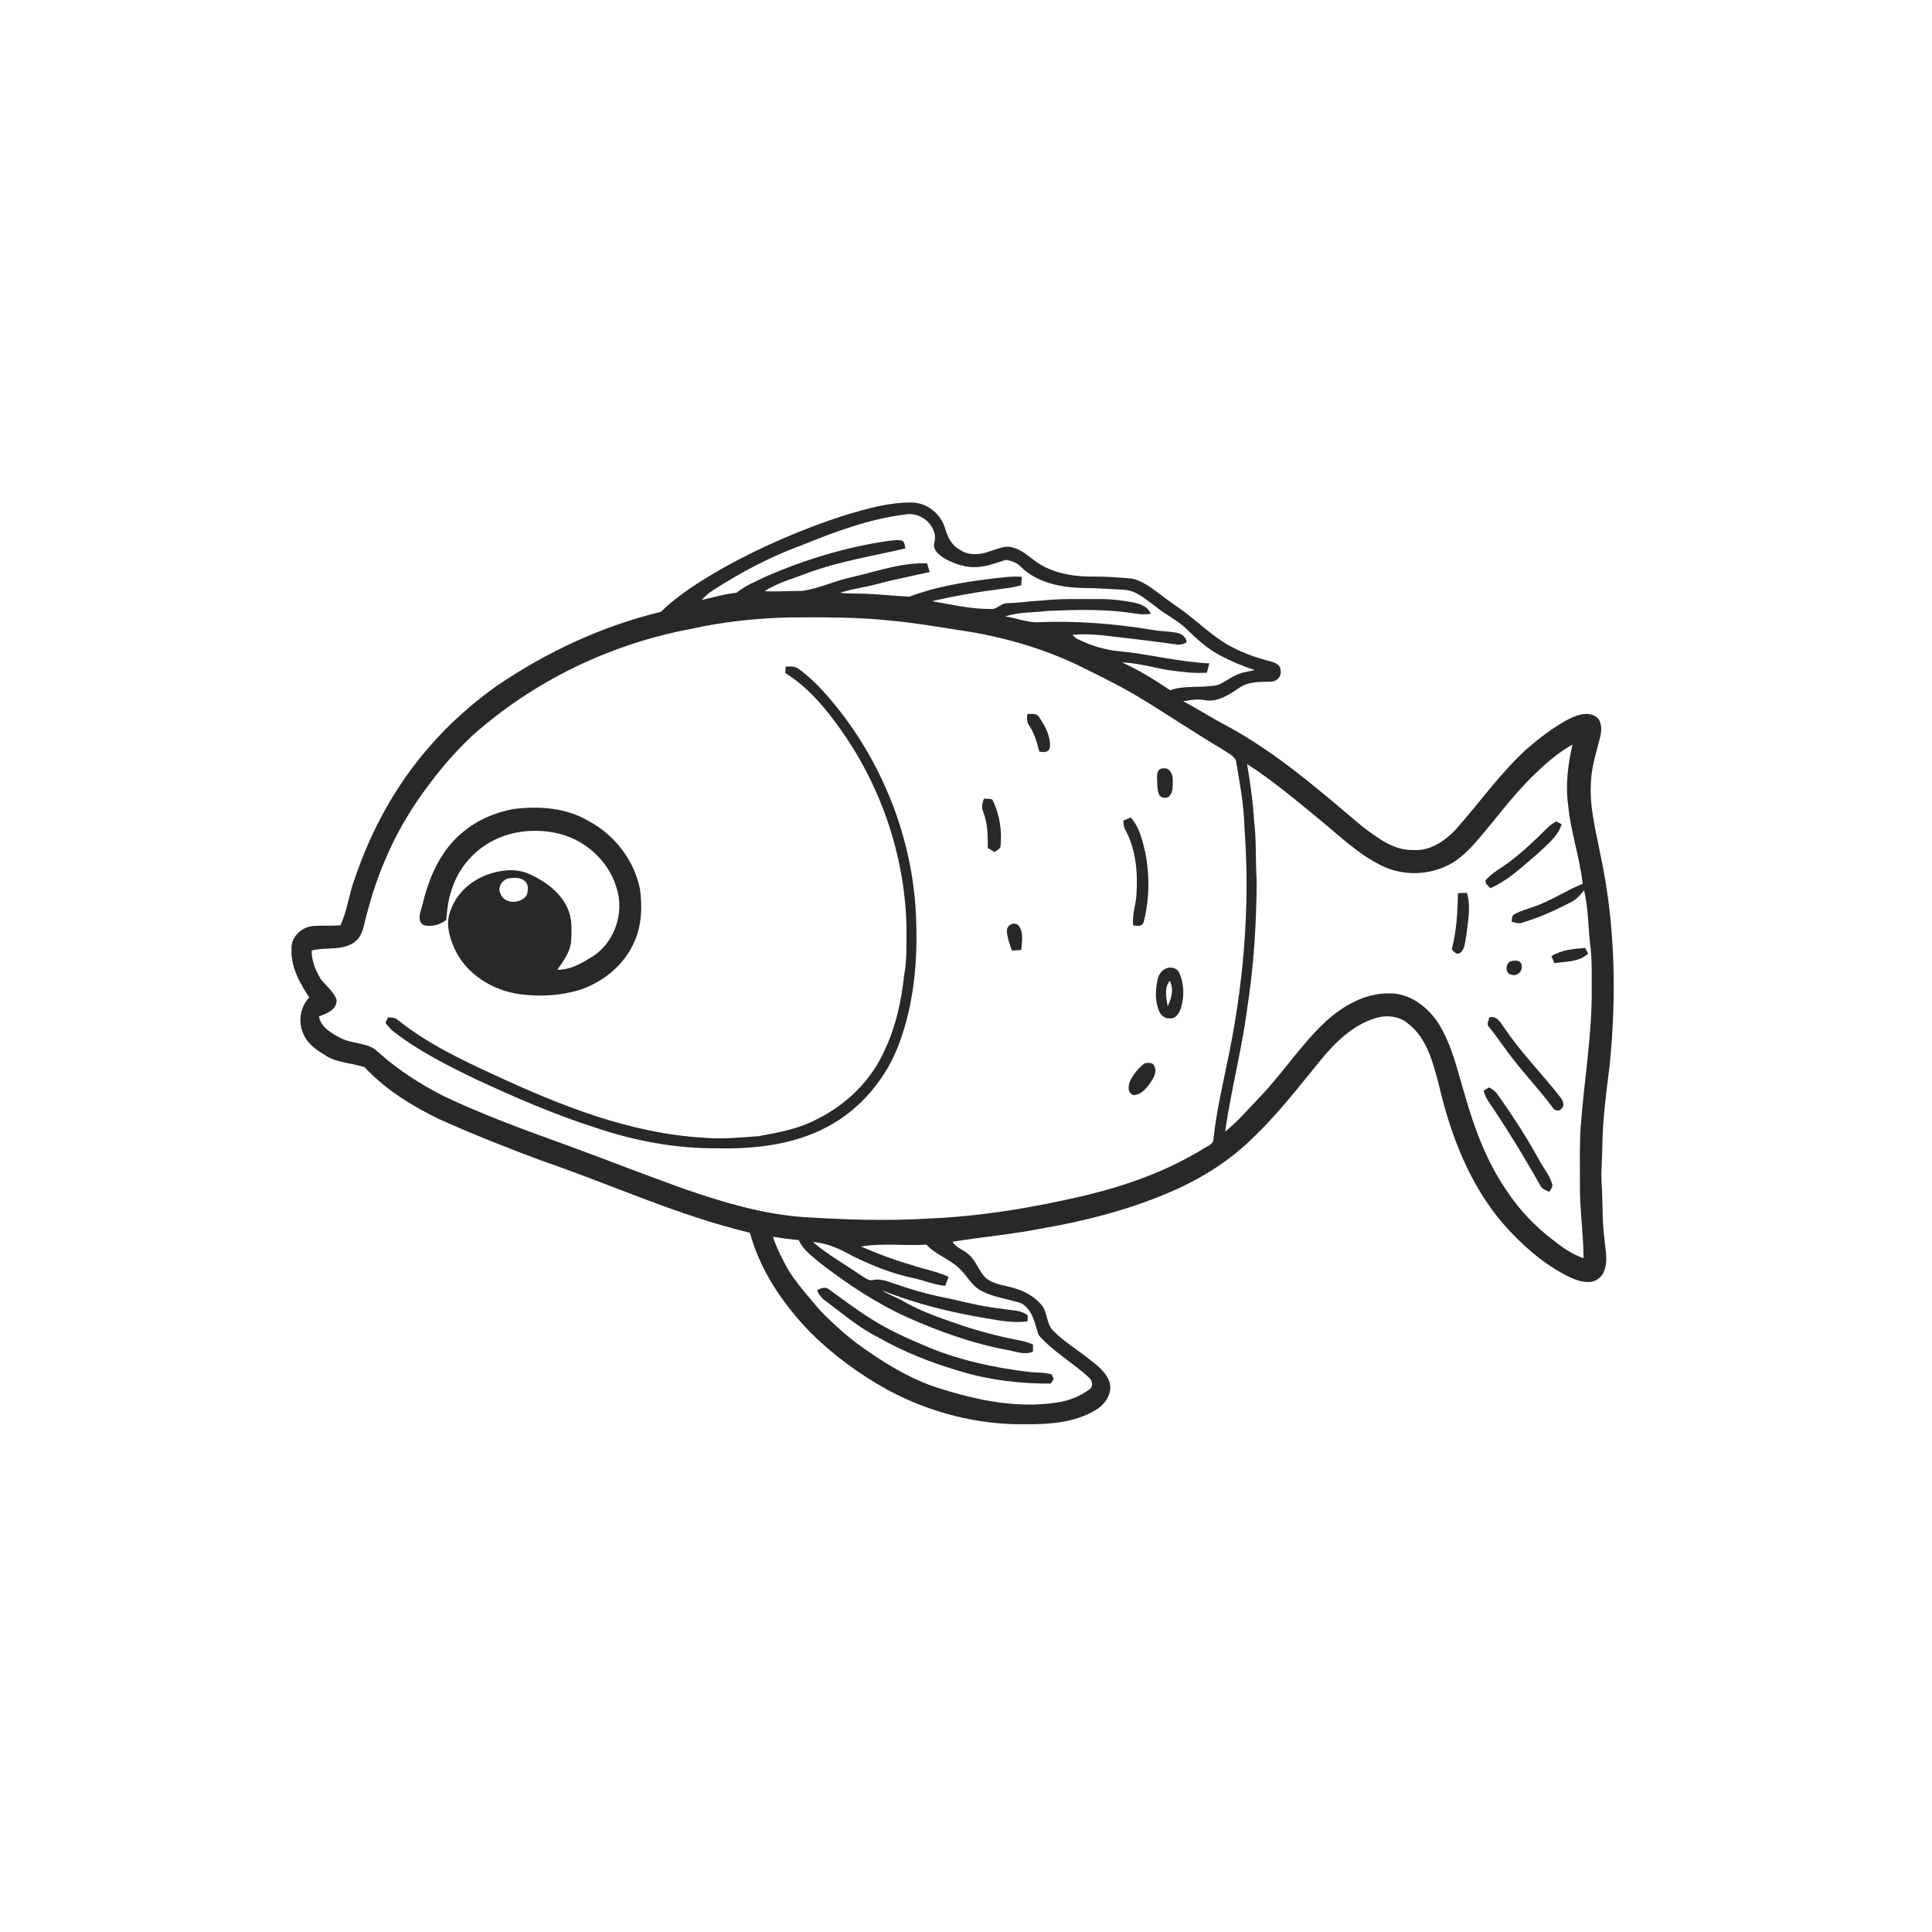 <svg xmlns="http://www.w3.org/2000/svg" width="1024pt" height="1024pt" viewBox="0 0 1024 1024" version="1.1">
<g id="#ffffffff">
<path fill="#ffffff" opacity="0" d=" M 0.00 0.00 L 1024.00 0.00 L 1024.00 1024.00 L 0.00 1024.00 L 0.00 0.00 M 447.98 273.01 C 425.76 280.18 404.20 289.45 383.77 300.74 C 371.97 307.56 360.09 314.68 350.32 324.28 C 319.23 331.78 289.81 345.51 263.39 363.46 C 250.30 372.77 238.19 383.49 227.68 395.67 C 209.93 415.85 196.81 439.86 188.18 465.26 C 185.00 473.46 184.16 482.41 180.45 490.42 C 175.61 490.83 170.76 490.43 165.93 490.82 C 159.89 491.28 154.13 496.61 154.52 502.92 C 154.01 512.43 158.86 521.01 163.92 528.68 C 158.79 533.96 157.84 542.35 161.17 548.82 C 163.59 553.85 168.49 556.99 173.11 559.78 C 179.27 563.42 186.68 563.42 193.29 565.65 C 204.14 577.39 217.93 585.88 232.17 592.90 C 250.14 600.99 268.48 608.25 286.95 615.12 C 323.83 627.75 359.43 644.31 397.48 653.39 C 402.86 673.41 414.96 691.02 429.16 705.85 C 441.34 718.01 455.33 728.30 470.39 736.63 C 492.87 748.75 518.41 755.37 543.99 754.87 C 556.43 754.99 569.52 753.97 580.47 747.50 C 585.45 744.67 589.62 738.97 588.21 733.01 C 586.48 727.29 581.42 723.56 576.91 720.07 C 570.78 715.19 563.99 711.11 558.44 705.55 C 554.33 701.78 555.46 695.29 551.73 691.29 C 547.96 686.95 542.70 684.16 537.21 682.65 C 532.28 681.14 526.71 680.85 522.60 677.42 C 518.69 673.81 517.43 668.14 513.25 664.75 C 510.61 662.31 506.74 661.38 504.85 658.15 C 520.85 655.53 537.06 654.20 552.97 650.96 C 576.10 646.96 599.02 641.01 620.60 631.64 C 637.02 624.57 652.47 614.85 665.08 602.08 C 677.86 589.75 688.72 575.65 699.93 561.93 C 707.79 552.34 717.21 543.09 729.41 539.52 C 735.16 537.83 741.74 538.59 746.38 542.59 C 756.49 550.39 759.54 563.48 762.69 575.17 C 768.78 601.50 778.83 627.70 796.58 648.45 C 806.14 659.37 817.19 669.26 830.12 676.01 C 834.13 677.97 838.46 679.96 843.05 679.43 C 846.70 679.03 849.79 676.09 850.58 672.53 C 852.35 667.14 850.65 661.52 850.33 656.05 C 849.06 646.41 849.59 636.67 848.88 627.00 C 848.52 620.31 849.25 613.65 849.29 606.97 C 849.50 592.83 851.39 578.79 853.13 564.78 C 856.89 527.58 856.12 489.71 848.28 453.06 C 845.87 440.49 842.41 427.89 843.22 414.98 C 843.43 406.29 846.35 398.02 848.37 389.65 C 849.00 386.17 848.96 381.64 845.52 379.61 C 840.41 376.72 834.53 379.52 829.86 381.97 C 822.19 386.32 815.18 391.76 808.55 397.56 C 794.79 410.25 784.03 425.68 771.61 439.60 C 765.80 445.79 757.89 451.21 749.01 450.52 C 738.54 450.80 729.94 443.94 722.01 438.00 C 699.23 418.81 676.60 398.96 650.26 384.72 C 642.38 380.64 634.95 375.78 627.09 371.68 C 630.93 371.03 634.85 370.29 638.74 371.13 C 645.71 372.35 651.80 367.89 657.30 364.27 C 662.25 361.00 668.41 361.52 674.06 361.23 C 677.07 361.03 679.48 358.20 678.68 355.17 C 678.77 352.37 675.77 351.22 673.54 350.59 C 665.54 348.57 657.71 345.73 650.51 341.65 C 642.50 336.84 635.66 330.40 628.32 324.69 C 623.69 321.31 618.90 318.16 614.39 314.62 C 609.96 311.38 605.45 307.84 599.98 306.67 C 593.33 306.11 586.67 305.52 579.99 305.60 C 570.71 305.72 561.13 304.45 552.85 300.01 C 547.39 297.27 543.36 292.11 537.35 290.37 C 532.86 288.59 528.36 291.19 524.08 292.37 C 519.12 294.19 513.15 294.51 508.68 291.29 C 504.34 289.09 502.19 284.54 500.94 280.08 C 498.71 272.32 491.19 266.31 483.04 266.35 C 471.04 266.25 459.39 269.62 447.98 273.01 Z" />
<path fill="#ffffff" opacity="0" d=" M 424.97 288.96 C 442.69 281.76 460.89 275.00 479.97 272.65 C 488.13 271.10 497.26 278.89 495.28 287.38 C 494.11 291.44 497.81 294.30 500.86 296.13 C 506.11 298.91 512.00 301.04 518.02 300.55 C 523.25 300.22 528.19 298.32 533.13 296.72 C 535.90 297.20 538.77 298.09 540.80 300.16 C 549.67 309.09 562.86 311.52 574.98 311.66 C 581.97 311.73 588.94 312.25 595.92 312.59 C 602.71 313.12 607.82 318.10 613.05 321.92 C 618.10 325.96 624.09 328.73 628.77 333.26 C 634.01 338.44 639.52 343.49 646.04 347.04 C 652.08 350.36 658.50 352.97 665.04 355.17 C 661.38 355.94 657.59 356.43 654.28 358.24 C 651.20 359.73 648.51 361.95 645.29 363.11 C 636.99 364.80 628.24 363.03 620.18 365.83 C 612.01 360.37 603.65 355.07 594.63 351.11 C 602.78 351.32 610.62 353.71 618.61 355.05 C 625.57 356.05 632.59 357.04 639.65 356.55 C 640.13 354.91 640.56 353.25 640.96 351.60 C 624.80 350.87 609.11 346.66 593.05 345.15 C 585.73 344.48 578.61 342.32 572.01 339.13 C 570.58 338.55 569.38 337.66 568.42 336.47 C 575.94 335.77 583.50 336.55 590.96 337.48 C 601.70 338.78 612.46 339.99 623.17 341.52 C 625.15 341.94 627.12 341.48 628.90 340.56 C 628.90 337.76 626.30 335.83 623.76 335.41 C 619.19 334.51 614.50 334.64 609.95 333.71 C 590.46 330.53 570.70 329.01 550.96 329.75 C 544.72 330.27 538.93 327.51 532.84 326.74 C 539.97 324.28 547.61 324.77 555.00 323.81 C 570.57 323.15 586.29 322.66 601.72 325.22 C 604.42 325.66 607.16 325.66 609.88 325.42 C 608.62 321.52 604.18 320.00 600.54 319.26 C 594.43 318.16 588.22 317.42 582.00 317.51 C 571.98 317.59 561.92 317.17 551.95 318.34 C 545.94 318.55 540.01 319.59 533.99 319.68 C 530.63 319.54 528.50 323.13 525.09 322.76 C 514.59 322.91 504.27 320.37 493.98 318.63 C 505.72 315.91 517.61 313.81 529.57 312.29 C 533.51 311.79 537.47 311.32 541.30 310.18 C 541.38 308.69 541.47 307.20 541.56 305.72 C 536.36 305.26 531.21 306.12 526.05 306.65 C 511.10 308.45 496.07 310.92 481.93 316.25 C 474.32 315.90 466.67 315.00 459.02 314.70 C 454.46 314.54 449.87 314.76 445.33 314.17 C 451.66 312.05 458.36 311.38 464.78 309.57 C 474.03 307.11 483.44 305.31 492.77 303.19 C 492.32 301.64 491.84 300.10 491.35 298.57 C 477.61 298.10 464.43 302.97 451.18 305.97 C 442.32 307.83 434.06 312.00 425.06 313.20 C 418.45 313.18 411.82 313.65 405.22 313.36 C 412.15 308.80 420.27 306.77 427.90 303.74 C 444.72 297.55 462.47 294.70 479.87 290.70 C 479.54 289.28 479.57 287.62 478.32 286.64 C 475.75 285.87 473.04 286.46 470.45 286.75 C 448.61 289.94 427.29 296.39 407.04 305.09 C 401.36 307.86 395.33 310.13 390.40 314.16 C 384.11 314.77 378.09 316.68 371.94 317.96 C 373.68 316.04 375.62 314.29 377.82 312.91 C 392.66 303.34 408.36 295.01 424.97 288.96 Z" />
<path fill="#ffffff" opacity="0" d=" M 366.49 333.29 C 383.38 329.51 400.66 327.71 417.94 327.26 C 436.66 327.12 455.44 327.03 474.06 329.14 C 485.45 330.19 496.72 332.24 508.02 333.93 C 529.68 337.04 551.03 342.98 570.85 352.33 C 581.01 357.32 591.20 362.29 601.01 367.95 C 616.85 377.34 632.05 387.76 647.89 397.14 C 650.40 398.95 653.73 400.22 655.10 403.17 C 657.06 415.07 659.39 426.97 659.60 439.07 C 662.78 481.35 658.94 523.96 650.00 565.36 C 647.43 578.00 644.53 590.60 643.21 603.46 C 643.19 606.82 639.42 607.64 637.17 609.24 C 618.22 620.81 597.08 628.31 575.58 633.52 C 547.88 640.05 519.67 644.77 491.20 645.91 C 469.15 647.21 447.00 646.42 424.99 645.02 C 403.44 643.32 382.60 637.07 362.27 630.01 C 341.92 622.70 321.78 614.82 301.48 607.37 C 279.10 599.28 256.65 591.17 235.12 580.94 C 222.67 574.61 210.80 566.98 200.41 557.59 C 195.14 552.34 187.01 553.53 180.73 550.26 C 175.88 547.79 170.07 544.58 169.05 538.72 C 173.16 537.27 178.51 535.28 178.42 530.02 C 176.89 525.51 172.92 522.61 170.06 519.02 C 167.31 514.42 165.08 509.23 165.20 503.77 C 172.57 501.85 181.02 504.06 187.60 499.55 C 192.66 496.12 192.83 489.58 194.48 484.27 C 200.07 462.51 209.24 441.59 222.11 423.14 C 230.35 411.28 239.57 400.02 250.11 390.12 C 282.71 360.97 323.52 341.26 366.49 333.29 M 416.40 353.36 C 416.33 354.48 416.28 355.61 416.23 356.74 C 427.40 363.63 436.15 373.69 443.79 384.22 C 466.25 414.74 479.29 452.09 480.44 489.97 C 480.40 499.12 480.86 508.35 479.14 517.39 C 477.73 530.70 474.81 544.02 469.08 556.19 C 462.09 572.37 448.79 585.40 433.07 593.15 C 423.46 598.30 412.64 600.26 402.03 602.20 C 392.36 602.87 382.66 603.92 372.97 603.00 C 334.00 600.77 297.19 586.03 262.17 569.80 C 244.40 561.64 226.55 553.09 211.17 540.85 C 209.65 539.39 207.59 539.17 205.59 539.30 C 205.28 540.01 204.66 541.43 204.34 542.14 C 205.65 543.96 207.15 545.67 208.96 547.04 C 222.16 557.17 237.08 564.72 252.01 571.93 C 272.71 581.55 293.69 590.68 315.46 597.64 C 336.20 604.67 358.05 608.79 379.99 608.62 C 399.89 609.07 420.55 606.81 438.37 597.32 C 456.13 587.94 469.81 571.60 476.69 552.80 C 484.29 532.19 486.40 509.97 485.59 488.13 C 484.48 448.68 470.29 409.93 446.46 378.56 C 439.64 369.81 432.45 361.15 423.40 354.61 C 421.42 352.96 418.78 353.21 416.40 353.36 M 544.50 378.45 C 544.29 380.53 544.11 382.77 545.48 384.52 C 548.25 388.70 549.68 393.53 550.81 398.36 C 553.09 398.83 556.04 398.94 556.49 395.98 C 556.86 390.23 553.99 384.79 550.81 380.19 C 549.54 377.83 546.70 378.44 544.50 378.45 M 615.47 407.38 C 612.42 408.40 613.48 412.51 613.31 415.00 C 613.62 417.70 613.27 422.65 617.03 422.84 C 620.25 423.29 621.54 419.57 621.54 416.97 C 621.54 414.23 622.05 411.06 620.18 408.77 C 619.26 407.12 617.11 407.02 615.47 407.38 M 521.54 423.28 C 520.56 425.58 520.07 428.12 521.20 430.48 C 523.57 436.53 523.55 443.06 523.56 449.46 C 524.73 450.17 525.90 450.88 527.08 451.61 C 528.20 450.79 529.61 450.18 530.25 448.86 C 531.22 440.34 529.81 431.52 525.98 423.83 C 524.59 423.19 523.01 423.40 521.54 423.28 M 245.17 441.19 C 233.56 450.63 227.37 464.96 224.00 479.21 C 223.14 482.69 220.54 487.98 224.57 490.35 C 228.75 491.37 233.10 490.21 236.48 487.65 C 237.01 482.50 237.45 477.28 239.15 472.36 C 242.10 462.27 248.76 453.33 257.63 447.69 C 268.22 440.80 281.61 438.96 293.89 441.34 C 308.91 444.12 322.21 455.44 326.65 470.17 C 331.37 483.90 325.53 500.60 312.74 507.76 C 307.47 511.00 301.77 514.16 295.39 513.96 C 298.74 509.33 302.36 504.39 302.74 498.47 C 302.98 493.75 303.18 488.90 301.91 484.31 C 298.86 474.27 289.88 467.47 280.69 463.31 C 274.47 460.43 267.27 460.85 260.84 462.77 C 251.20 465.46 242.46 472.46 239.02 482.04 C 235.96 488.80 238.05 496.55 240.97 502.98 C 247.21 516.49 261.28 525.05 275.73 526.98 C 286.30 528.35 297.24 527.77 307.46 524.59 C 320.10 520.32 331.38 511.02 336.49 498.51 C 340.19 490.02 340.41 480.47 339.24 471.42 C 336.22 456.00 325.72 442.46 311.91 435.12 C 299.94 428.05 285.47 427.10 271.96 428.83 C 262.19 430.65 252.77 434.72 245.17 441.19 M 595.40 434.99 C 595.55 436.52 595.49 438.15 596.29 439.54 C 602.04 449.95 603.14 462.33 602.35 474.02 C 602.08 479.53 599.92 484.89 600.62 490.45 C 602.73 490.87 605.73 491.18 606.24 488.39 C 609.31 476.48 609.36 463.79 607.03 451.74 C 605.38 445.28 603.96 438.25 599.22 433.24 C 597.94 433.82 596.67 434.40 595.40 434.99 M 533.67 493.09 C 533.73 496.81 535.15 500.36 536.36 503.84 C 538.00 503.77 539.65 503.64 541.29 503.48 C 541.61 499.32 542.59 494.49 540.10 490.82 C 537.93 488.24 533.93 489.88 533.67 493.09 M 617.56 513.59 C 615.14 514.70 613.84 517.25 613.42 519.76 C 612.40 524.95 612.17 530.53 614.20 535.52 C 615.10 537.87 617.27 540.05 619.99 539.73 C 623.02 540.15 624.86 537.24 625.75 534.77 C 627.76 528.68 627.71 521.84 625.15 515.93 C 624.12 512.90 620.14 512.00 617.56 513.59 M 606.61 563.63 C 603.40 566.05 600.74 569.29 599.00 572.92 C 597.84 575.45 597.51 579.82 601.09 580.44 C 604.73 580.20 607.34 577.11 609.39 574.39 C 611.11 571.79 613.38 568.56 611.92 565.35 C 611.36 562.99 608.45 563.13 606.61 563.63 Z" />
<path fill="#ffffff" opacity="0" d=" M 813.39 410.39 C 819.47 404.42 826.00 398.82 833.46 394.63 C 831.10 405.09 829.62 415.92 831.14 426.63 C 832.45 440.78 837.26 454.31 838.86 468.42 C 829.84 472.06 821.72 477.64 812.48 480.76 C 809.15 481.99 805.63 482.82 802.56 484.65 C 801.07 485.35 801.50 487.20 801.20 488.52 C 803.06 488.99 805.02 489.78 806.93 489.00 C 815.73 486.39 824.16 482.57 832.30 478.36 C 835.34 476.97 837.60 474.49 839.56 471.85 C 842.03 481.84 841.68 492.23 843.03 502.38 C 843.86 509.55 843.61 516.79 843.65 523.99 C 843.86 547.97 839.79 571.67 837.92 595.51 C 837.10 606.32 837.41 617.18 837.40 628.01 C 837.25 641.01 839.27 653.91 839.31 666.90 C 833.46 664.87 828.30 661.37 823.51 657.51 C 813.83 650.26 805.38 641.39 798.71 631.29 C 788.25 616.20 781.69 598.84 776.67 581.29 C 772.59 567.92 769.71 553.86 762.10 541.92 C 756.30 533.33 746.79 526.17 736.01 526.51 C 723.29 526.42 711.67 533.18 702.53 541.53 C 689.56 553.68 679.88 568.79 667.60 581.59 C 661.62 587.75 656.11 594.42 649.35 599.78 C 652.41 578.05 658.12 556.77 660.97 535.00 C 664.49 512.51 665.95 489.74 666.07 467.00 C 665.38 456.34 666.01 445.60 664.67 434.98 C 664.12 424.89 662.60 414.90 660.99 404.94 C 674.21 413.48 686.28 423.62 698.44 433.58 C 709.32 442.43 719.46 452.51 732.19 458.75 C 742.42 463.86 754.95 464.10 765.42 459.53 C 771.71 456.99 776.86 452.34 781.32 447.33 C 792.15 435.14 801.54 421.67 813.39 410.39 M 820.46 438.49 C 813.97 445.02 807.23 451.34 799.90 456.92 C 795.75 460.09 790.92 462.49 787.46 466.47 C 786.87 468.36 788.86 469.50 789.84 470.80 C 799.58 466.58 807.22 458.97 815.24 452.24 C 819.98 447.68 825.65 443.44 827.73 436.91 C 827.01 436.52 825.56 435.74 824.83 435.35 C 823.30 436.29 821.75 437.23 820.46 438.49 M 772.75 473.42 C 772.56 483.38 772.02 493.41 769.47 503.10 C 770.51 504.35 771.86 506.25 773.75 505.17 C 776.54 503.19 776.43 499.42 777.08 496.39 C 777.97 488.76 779.75 480.80 777.52 473.25 C 775.92 473.25 774.33 473.31 772.75 473.42 M 822.27 506.80 C 822.79 508.02 823.33 509.25 823.88 510.48 C 829.90 509.57 837.14 509.97 841.76 505.37 C 841.36 504.63 840.54 503.14 840.13 502.40 C 834.04 502.90 827.55 503.44 822.27 506.80 M 800.61 509.52 C 797.75 510.72 797.68 516.30 801.25 516.65 C 804.26 517.65 807.35 514.45 806.46 511.47 C 806.07 508.72 802.63 508.95 800.61 509.52 M 789.39 539.25 C 789.05 540.96 787.63 543.00 789.33 544.44 C 794.02 550.22 797.98 556.55 802.73 562.29 C 809.27 570.72 816.67 578.46 822.97 587.08 C 823.92 588.65 826.45 589.36 827.62 587.63 C 829.47 586.11 828.44 583.36 827.19 581.80 C 817.63 569.41 806.45 558.32 797.69 545.30 C 795.54 542.55 793.65 538.10 789.39 539.25 M 786.32 578.14 C 786.96 580.20 787.82 582.22 789.07 584.01 C 798.83 598.44 807.94 613.31 816.48 628.50 C 817.37 630.33 819.43 630.86 821.13 631.70 C 822.00 630.37 823.28 628.93 822.57 627.23 C 821.22 622.76 818.11 619.12 815.91 615.07 C 809.28 603.00 801.82 591.40 793.80 580.21 C 792.69 578.45 791.00 577.24 789.18 576.33 C 788.46 576.78 787.04 577.69 786.32 578.14 Z" />
<path fill="#ffffff" opacity="0" d=" M 269.43 465.56 C 272.29 465.15 275.74 464.85 278.06 466.94 C 280.33 468.61 279.90 471.88 279.26 474.26 C 276.46 479.17 267.28 479.46 265.30 473.69 C 263.44 470.44 266.13 466.40 269.43 465.56 Z" />
<path fill="#ffffff" opacity="0" d=" M 618.90 533.41 C 618.19 529.07 616.90 523.54 619.97 519.86 C 622.38 524.22 620.83 529.21 618.90 533.41 Z" />
<path fill="#ffffff" opacity="0" d=" M 409.69 655.52 C 414.24 656.27 418.81 656.86 423.40 657.32 C 425.62 662.53 430.48 665.79 434.62 669.38 C 449.01 680.49 464.24 690.66 480.84 698.19 C 497.75 705.72 515.32 712.03 533.56 715.45 C 538.13 716.18 542.93 718.39 547.49 716.43 C 547.51 715.15 547.54 713.89 547.54 712.63 C 545.49 711.76 543.38 711.00 541.20 710.60 C 529.16 708.39 517.32 705.18 505.78 701.11 C 496.41 697.89 487.01 694.49 478.42 689.48 C 474.91 687.40 470.93 686.25 467.56 683.93 C 485.64 691.15 504.67 695.80 523.88 698.90 C 530.70 700.16 537.64 701.28 544.59 700.34 C 544.63 699.30 544.69 698.27 544.75 697.25 C 541.24 694.21 536.30 694.67 532.02 693.80 C 522.74 692.81 513.62 690.78 504.57 688.57 C 494.88 686.73 485.30 684.29 476.00 681.01 C 471.67 679.76 467.33 677.36 462.70 678.48 C 460.45 678.95 458.56 677.31 456.75 676.26 C 448.15 670.25 438.85 665.17 430.88 658.31 C 438.52 658.77 445.52 662.18 452.10 665.83 C 462.17 670.71 472.61 675.01 483.61 677.31 C 489.45 678.48 494.96 681.00 500.95 681.52 C 501.54 679.92 502.15 678.33 502.77 676.76 C 496.33 673.74 489.24 672.64 482.56 670.29 C 473.62 667.71 464.92 664.36 456.37 660.72 C 467.79 658.68 479.48 660.44 491.02 659.69 C 495.80 664.95 502.91 667.10 508.06 671.94 C 512.37 675.65 514.74 681.39 519.98 684.05 C 526.58 687.76 534.30 688.32 541.34 690.79 C 547.45 694.26 548.42 701.60 550.50 707.60 C 558.10 716.40 568.53 722.18 577.05 730.01 C 578.95 731.48 579.69 734.88 577.43 736.38 C 572.30 740.26 566.11 742.56 559.76 743.42 C 539.54 746.46 519.05 742.41 499.75 736.42 C 485.79 732.33 472.97 725.12 461.08 716.88 C 451.37 710.50 442.65 702.75 434.56 694.45 C 428.94 687.72 422.99 681.18 418.25 673.78 C 414.89 667.96 411.77 661.92 409.69 655.52 M 433.13 683.88 C 433.96 686.18 435.53 688.08 437.53 689.48 C 446.60 696.20 455.18 703.75 465.38 708.77 C 478.71 716.44 493.11 722.07 507.81 726.45 C 523.67 731.38 540.38 733.47 556.95 733.32 C 557.34 732.72 558.12 731.53 558.51 730.94 C 558.23 730.31 557.69 729.06 557.42 728.44 C 553.42 727.22 549.19 727.66 545.09 727.13 C 525.96 724.79 506.86 720.61 489.16 712.83 C 479.79 708.85 470.46 704.64 461.88 699.13 C 454.08 694.35 446.86 688.75 439.45 683.45 C 437.52 681.71 435.04 682.78 433.13 683.88 Z" />
</g>
<g id="#282828ff">
<path fill="#282828" opacity="1.00" d=" M 447.98 273.01 C 459.39 269.62 471.04 266.25 483.04 266.35 C 491.19 266.31 498.71 272.32 500.94 280.08 C 502.19 284.54 504.34 289.09 508.68 291.29 C 513.15 294.51 519.12 294.19 524.08 292.37 C 528.36 291.19 532.86 288.59 537.35 290.37 C 543.36 292.11 547.39 297.27 552.85 300.01 C 561.13 304.45 570.71 305.72 579.99 305.60 C 586.67 305.52 593.33 306.11 599.98 306.67 C 605.45 307.84 609.96 311.38 614.39 314.62 C 618.90 318.16 623.69 321.31 628.32 324.69 C 635.66 330.40 642.50 336.84 650.51 341.65 C 657.71 345.73 665.54 348.57 673.54 350.59 C 675.77 351.22 678.77 352.37 678.68 355.17 C 679.48 358.20 677.07 361.03 674.06 361.23 C 668.41 361.52 662.25 361.00 657.30 364.27 C 651.80 367.89 645.71 372.35 638.74 371.13 C 634.85 370.29 630.93 371.03 627.09 371.68 C 634.95 375.78 642.38 380.64 650.26 384.72 C 676.60 398.96 699.23 418.81 722.01 438.00 C 729.94 443.94 738.54 450.80 749.01 450.52 C 757.89 451.21 765.80 445.79 771.61 439.60 C 784.03 425.68 794.79 410.25 808.55 397.56 C 815.18 391.76 822.19 386.32 829.86 381.97 C 834.53 379.52 840.41 376.72 845.52 379.61 C 848.96 381.64 849.00 386.17 848.37 389.65 C 846.35 398.02 843.43 406.29 843.22 414.98 C 842.41 427.89 845.87 440.49 848.28 453.06 C 856.12 489.71 856.89 527.58 853.13 564.78 C 851.39 578.79 849.50 592.83 849.29 606.97 C 849.25 613.65 848.52 620.31 848.88 627.00 C 849.59 636.67 849.06 646.41 850.33 656.05 C 850.65 661.52 852.35 667.14 850.58 672.53 C 849.79 676.09 846.70 679.03 843.05 679.43 C 838.46 679.96 834.13 677.97 830.12 676.01 C 817.19 669.26 806.14 659.37 796.58 648.45 C 778.83 627.70 768.78 601.50 762.69 575.17 C 759.54 563.48 756.49 550.39 746.38 542.59 C 741.74 538.59 735.16 537.83 729.41 539.52 C 717.21 543.09 707.79 552.34 699.93 561.93 C 688.72 575.65 677.86 589.75 665.08 602.08 C 652.47 614.85 637.02 624.57 620.60 631.64 C 599.02 641.01 576.10 646.96 552.97 650.96 C 537.06 654.20 520.85 655.53 504.85 658.15 C 506.74 661.38 510.61 662.31 513.25 664.75 C 517.43 668.14 518.69 673.81 522.60 677.42 C 526.71 680.85 532.28 681.14 537.21 682.65 C 542.70 684.16 547.96 686.95 551.73 691.29 C 555.46 695.29 554.33 701.78 558.44 705.55 C 563.99 711.11 570.78 715.19 576.91 720.07 C 581.42 723.56 586.48 727.29 588.21 733.01 C 589.62 738.97 585.45 744.67 580.47 747.50 C 569.52 753.97 556.43 754.99 543.99 754.87 C 518.41 755.37 492.87 748.75 470.39 736.63 C 455.33 728.30 441.34 718.01 429.16 705.85 C 414.96 691.02 402.86 673.41 397.48 653.39 C 359.43 644.31 323.83 627.75 286.95 615.12 C 268.48 608.25 250.14 600.99 232.17 592.90 C 217.93 585.88 204.14 577.39 193.29 565.65 C 186.68 563.42 179.27 563.42 173.11 559.78 C 168.49 556.99 163.59 553.85 161.17 548.82 C 157.84 542.35 158.79 533.96 163.92 528.68 C 158.86 521.01 154.01 512.43 154.52 502.92 C 154.13 496.61 159.89 491.28 165.93 490.82 C 170.76 490.43 175.61 490.83 180.45 490.42 C 184.16 482.41 185.00 473.46 188.18 465.26 C 196.81 439.86 209.93 415.85 227.68 395.67 C 238.19 383.49 250.30 372.77 263.39 363.46 C 289.81 345.51 319.23 331.78 350.32 324.28 C 360.09 314.68 371.97 307.56 383.77 300.74 C 404.20 289.45 425.76 280.18 447.98 273.01 M 424.97 288.96 C 408.36 295.01 392.66 303.34 377.82 312.91 C 375.62 314.29 373.68 316.04 371.94 317.96 C 378.09 316.68 384.11 314.77 390.40 314.16 C 395.33 310.13 401.36 307.86 407.04 305.09 C 427.29 296.39 448.61 289.94 470.45 286.75 C 473.04 286.46 475.75 285.87 478.32 286.64 C 479.57 287.62 479.54 289.28 479.87 290.70 C 462.47 294.70 444.72 297.55 427.90 303.74 C 420.27 306.77 412.15 308.80 405.22 313.36 C 411.82 313.65 418.45 313.18 425.06 313.20 C 434.06 312.00 442.32 307.83 451.18 305.97 C 464.43 302.97 477.61 298.10 491.35 298.57 C 491.84 300.10 492.32 301.64 492.77 303.19 C 483.44 305.31 474.03 307.11 464.78 309.57 C 458.36 311.38 451.66 312.05 445.33 314.17 C 449.87 314.76 454.46 314.54 459.02 314.70 C 466.67 315.00 474.32 315.90 481.93 316.25 C 496.07 310.92 511.10 308.45 526.05 306.65 C 531.21 306.12 536.36 305.26 541.56 305.72 C 541.47 307.20 541.38 308.69 541.30 310.18 C 537.47 311.32 533.51 311.79 529.57 312.29 C 517.61 313.81 505.72 315.91 493.98 318.63 C 504.27 320.37 514.59 322.91 525.09 322.76 C 528.50 323.13 530.63 319.54 533.99 319.68 C 540.01 319.59 545.94 318.55 551.95 318.34 C 561.92 317.17 571.98 317.59 582.00 317.51 C 588.22 317.42 594.43 318.16 600.54 319.26 C 604.18 320.00 608.62 321.52 609.88 325.42 C 607.16 325.66 604.42 325.66 601.72 325.22 C 586.29 322.66 570.57 323.15 555.00 323.81 C 547.61 324.77 539.97 324.28 532.84 326.74 C 538.93 327.51 544.72 330.27 550.96 329.75 C 570.70 329.01 590.46 330.53 609.95 333.71 C 614.50 334.64 619.19 334.51 623.76 335.41 C 626.30 335.83 628.90 337.76 628.90 340.56 C 627.12 341.48 625.15 341.94 623.17 341.52 C 612.46 339.99 601.70 338.78 590.96 337.48 C 583.50 336.55 575.94 335.77 568.42 336.47 C 569.38 337.66 570.58 338.55 572.01 339.13 C 578.61 342.32 585.73 344.48 593.05 345.15 C 609.11 346.66 624.80 350.87 640.96 351.60 C 640.56 353.25 640.13 354.91 639.65 356.55 C 632.59 357.04 625.57 356.05 618.61 355.05 C 610.62 353.71 602.78 351.32 594.63 351.11 C 603.65 355.07 612.01 360.37 620.18 365.83 C 628.24 363.03 636.99 364.80 645.29 363.11 C 648.51 361.95 651.20 359.73 654.28 358.24 C 657.59 356.43 661.38 355.94 665.04 355.17 C 658.50 352.97 652.08 350.36 646.04 347.04 C 639.52 343.49 634.01 338.44 628.77 333.26 C 624.09 328.73 618.10 325.96 613.05 321.92 C 607.82 318.10 602.71 313.12 595.92 312.59 C 588.94 312.25 581.97 311.73 574.98 311.66 C 562.86 311.52 549.67 309.09 540.80 300.16 C 538.77 298.09 535.90 297.20 533.13 296.72 C 528.19 298.32 523.25 300.22 518.02 300.55 C 512.00 301.04 506.11 298.91 500.86 296.13 C 497.81 294.30 494.11 291.44 495.28 287.38 C 497.26 278.89 488.13 271.10 479.97 272.65 C 460.89 275.00 442.69 281.76 424.97 288.96 M 366.49 333.29 C 323.52 341.26 282.71 360.97 250.11 390.12 C 239.57 400.02 230.35 411.28 222.11 423.14 C 209.24 441.59 200.07 462.51 194.48 484.27 C 192.83 489.58 192.66 496.12 187.60 499.55 C 181.02 504.06 172.57 501.85 165.20 503.77 C 165.08 509.23 167.31 514.42 170.06 519.02 C 172.92 522.61 176.89 525.51 178.42 530.02 C 178.51 535.28 173.16 537.27 169.05 538.72 C 170.07 544.58 175.88 547.79 180.73 550.26 C 187.01 553.53 195.14 552.34 200.41 557.59 C 210.80 566.98 222.67 574.61 235.12 580.94 C 256.65 591.17 279.10 599.28 301.48 607.37 C 321.78 614.82 341.92 622.70 362.27 630.01 C 382.60 637.07 403.44 643.32 424.99 645.02 C 447.00 646.42 469.15 647.21 491.20 645.91 C 519.67 644.77 547.88 640.05 575.58 633.52 C 597.08 628.31 618.22 620.81 637.17 609.24 C 639.42 607.64 643.19 606.82 643.21 603.46 C 644.53 590.60 647.43 578.00 650.00 565.36 C 658.94 523.96 662.78 481.35 659.60 439.07 C 659.39 426.97 657.06 415.07 655.10 403.17 C 653.73 400.22 650.40 398.95 647.89 397.14 C 632.05 387.76 616.85 377.34 601.01 367.95 C 591.20 362.29 581.01 357.32 570.85 352.33 C 551.03 342.98 529.68 337.04 508.02 333.93 C 496.72 332.24 485.45 330.19 474.06 329.14 C 455.44 327.03 436.66 327.12 417.94 327.26 C 400.66 327.71 383.38 329.51 366.49 333.29 M 813.39 410.39 C 801.54 421.67 792.15 435.14 781.32 447.33 C 776.86 452.34 771.71 456.99 765.42 459.53 C 754.95 464.10 742.42 463.86 732.19 458.75 C 719.46 452.51 709.32 442.43 698.44 433.58 C 686.28 423.62 674.21 413.48 660.99 404.94 C 662.60 414.90 664.12 424.89 664.67 434.98 C 666.01 445.60 665.38 456.34 666.07 467.00 C 665.95 489.74 664.49 512.51 660.97 535.00 C 658.12 556.77 652.41 578.05 649.35 599.78 C 656.11 594.42 661.62 587.75 667.60 581.59 C 679.88 568.79 689.56 553.68 702.53 541.53 C 711.67 533.18 723.29 526.42 736.01 526.51 C 746.79 526.17 756.30 533.33 762.10 541.92 C 769.71 553.86 772.59 567.92 776.67 581.29 C 781.69 598.84 788.25 616.20 798.71 631.29 C 805.38 641.39 813.83 650.26 823.51 657.51 C 828.30 661.37 833.46 664.87 839.31 666.90 C 839.27 653.91 837.25 641.01 837.40 628.01 C 837.41 617.18 837.10 606.32 837.92 595.51 C 839.79 571.67 843.86 547.97 843.65 523.99 C 843.61 516.79 843.86 509.55 843.03 502.38 C 841.68 492.23 842.03 481.84 839.56 471.85 C 837.60 474.49 835.34 476.97 832.30 478.36 C 824.16 482.57 815.73 486.39 806.93 489.00 C 805.02 489.78 803.06 488.99 801.20 488.52 C 801.50 487.20 801.07 485.35 802.56 484.65 C 805.63 482.82 809.15 481.99 812.48 480.76 C 821.72 477.64 829.84 472.06 838.86 468.42 C 837.26 454.31 832.45 440.78 831.14 426.63 C 829.62 415.92 831.10 405.09 833.46 394.63 C 826.00 398.82 819.47 404.42 813.39 410.39 M 409.69 655.52 C 411.77 661.92 414.89 667.96 418.25 673.78 C 422.99 681.18 428.94 687.72 434.56 694.45 C 442.65 702.75 451.37 710.50 461.08 716.88 C 472.97 725.12 485.79 732.33 499.75 736.42 C 519.05 742.41 539.54 746.46 559.76 743.42 C 566.11 742.56 572.30 740.26 577.43 736.38 C 579.69 734.88 578.95 731.48 577.05 730.01 C 568.53 722.18 558.10 716.40 550.50 707.60 C 548.42 701.60 547.45 694.26 541.34 690.79 C 534.30 688.32 526.58 687.76 519.98 684.05 C 514.74 681.39 512.37 675.65 508.06 671.94 C 502.91 667.10 495.80 664.95 491.02 659.69 C 479.48 660.44 467.79 658.68 456.37 660.72 C 464.92 664.36 473.62 667.71 482.56 670.29 C 489.24 672.64 496.33 673.74 502.77 676.76 C 502.15 678.33 501.54 679.92 500.95 681.52 C 494.96 681.00 489.45 678.48 483.61 677.31 C 472.61 675.01 462.17 670.71 452.10 665.83 C 445.52 662.18 438.52 658.77 430.88 658.31 C 438.85 665.17 448.15 670.25 456.75 676.26 C 458.56 677.31 460.45 678.95 462.70 678.48 C 467.33 677.36 471.67 679.76 476.00 681.01 C 485.30 684.29 494.88 686.73 504.57 688.57 C 513.62 690.78 522.74 692.81 532.02 693.80 C 536.30 694.67 541.24 694.21 544.75 697.25 C 544.69 698.27 544.63 699.30 544.59 700.34 C 537.64 701.28 530.70 700.16 523.88 698.90 C 504.67 695.80 485.64 691.15 467.56 683.93 C 470.93 686.25 474.91 687.40 478.42 689.48 C 487.01 694.49 496.41 697.89 505.78 701.11 C 517.32 705.18 529.16 708.39 541.20 710.60 C 543.38 711.00 545.49 711.76 547.54 712.63 C 547.54 713.89 547.51 715.15 547.49 716.43 C 542.93 718.39 538.13 716.18 533.56 715.45 C 515.32 712.03 497.75 705.72 480.84 698.19 C 464.24 690.66 449.01 680.49 434.62 669.38 C 430.48 665.79 425.62 662.53 423.40 657.32 C 418.81 656.86 414.24 656.27 409.69 655.52 Z" />
<path fill="#282828" opacity="1.00" d=" M 416.40 353.36 C 418.78 353.21 421.42 352.96 423.40 354.61 C 432.45 361.15 439.64 369.81 446.46 378.56 C 470.29 409.93 484.48 448.68 485.59 488.13 C 486.40 509.97 484.29 532.19 476.69 552.80 C 469.81 571.60 456.13 587.94 438.37 597.32 C 420.55 606.81 399.89 609.07 379.99 608.62 C 358.05 608.79 336.20 604.67 315.46 597.64 C 293.69 590.68 272.71 581.55 252.01 571.93 C 237.08 564.72 222.16 557.17 208.96 547.04 C 207.15 545.67 205.65 543.96 204.34 542.14 C 204.66 541.43 205.28 540.01 205.59 539.30 C 207.59 539.17 209.65 539.39 211.17 540.85 C 226.55 553.09 244.40 561.64 262.17 569.80 C 297.19 586.03 334.00 600.77 372.97 603.00 C 382.66 603.92 392.36 602.87 402.03 602.20 C 412.64 600.26 423.46 598.30 433.07 593.15 C 448.79 585.40 462.09 572.37 469.08 556.19 C 474.81 544.02 477.73 530.70 479.14 517.39 C 480.86 508.35 480.40 499.12 480.44 489.97 C 479.29 452.09 466.25 414.74 443.79 384.22 C 436.15 373.69 427.40 363.63 416.23 356.74 C 416.28 355.61 416.33 354.48 416.40 353.36 Z" />
<path fill="#282828" opacity="1.00" d=" M 544.50 378.45 C 546.70 378.44 549.54 377.83 550.81 380.19 C 553.99 384.79 556.86 390.23 556.49 395.98 C 556.04 398.94 553.09 398.83 550.81 398.36 C 549.68 393.53 548.25 388.70 545.48 384.52 C 544.11 382.77 544.29 380.53 544.50 378.45 Z" />
<path fill="#282828" opacity="1.00" d=" M 615.47 407.38 C 617.11 407.02 619.26 407.12 620.18 408.77 C 622.05 411.06 621.54 414.23 621.54 416.97 C 621.54 419.57 620.25 423.29 617.03 422.84 C 613.27 422.65 613.62 417.70 613.31 415.00 C 613.48 412.51 612.42 408.40 615.47 407.38 Z" />
<path fill="#282828" opacity="1.00" d=" M 521.54 423.28 C 523.01 423.40 524.59 423.19 525.98 423.83 C 529.81 431.52 531.22 440.34 530.25 448.86 C 529.61 450.18 528.20 450.79 527.08 451.61 C 525.90 450.88 524.73 450.17 523.56 449.46 C 523.55 443.06 523.57 436.53 521.20 430.48 C 520.07 428.12 520.56 425.58 521.54 423.28 Z" />
<path fill="#282828" opacity="1.00" d=" M 245.17 441.19 C 252.77 434.72 262.19 430.65 271.96 428.83 C 285.47 427.10 299.94 428.05 311.91 435.12 C 325.72 442.46 336.22 456.00 339.24 471.42 C 340.41 480.47 340.19 490.02 336.49 498.51 C 331.38 511.02 320.10 520.32 307.46 524.59 C 297.24 527.77 286.30 528.35 275.73 526.98 C 261.28 525.05 247.21 516.49 240.97 502.98 C 238.05 496.55 235.96 488.80 239.02 482.04 C 242.46 472.46 251.20 465.46 260.84 462.77 C 267.27 460.85 274.47 460.43 280.69 463.31 C 289.88 467.47 298.86 474.27 301.91 484.31 C 303.18 488.90 302.98 493.75 302.74 498.47 C 302.36 504.39 298.74 509.33 295.39 513.96 C 301.77 514.16 307.47 511.00 312.74 507.76 C 325.53 500.60 331.37 483.90 326.65 470.17 C 322.21 455.44 308.91 444.12 293.89 441.34 C 281.61 438.96 268.22 440.80 257.63 447.69 C 248.76 453.33 242.10 462.27 239.15 472.36 C 237.45 477.28 237.01 482.50 236.48 487.65 C 233.10 490.21 228.75 491.37 224.57 490.35 C 220.54 487.98 223.14 482.69 224.00 479.21 C 227.37 464.96 233.56 450.63 245.17 441.19 M 269.43 465.56 C 266.13 466.40 263.44 470.44 265.30 473.69 C 267.28 479.46 276.46 479.17 279.26 474.26 C 279.90 471.88 280.33 468.61 278.06 466.94 C 275.74 464.85 272.29 465.15 269.43 465.56 Z" />
<path fill="#282828" opacity="1.00" d=" M 595.40 434.99 C 596.67 434.40 597.94 433.82 599.22 433.24 C 603.96 438.25 605.38 445.28 607.03 451.74 C 609.36 463.79 609.31 476.48 606.24 488.39 C 605.73 491.18 602.73 490.87 600.62 490.45 C 599.92 484.89 602.08 479.53 602.35 474.02 C 603.14 462.33 602.04 449.95 596.29 439.54 C 595.49 438.15 595.55 436.52 595.40 434.99 Z" />
<path fill="#282828" opacity="1.00" d=" M 820.46 438.49 C 821.75 437.23 823.30 436.29 824.83 435.35 C 825.56 435.74 827.01 436.52 827.73 436.91 C 825.65 443.44 819.98 447.68 815.24 452.24 C 807.22 458.97 799.58 466.58 789.84 470.80 C 788.86 469.50 786.87 468.36 787.46 466.47 C 790.92 462.49 795.75 460.09 799.90 456.92 C 807.23 451.34 813.97 445.02 820.46 438.49 Z" />
<path fill="#282828" opacity="1.00" d=" M 772.75 473.42 C 774.33 473.31 775.92 473.25 777.52 473.25 C 779.75 480.80 777.97 488.76 777.08 496.39 C 776.43 499.42 776.54 503.19 773.75 505.17 C 771.86 506.25 770.51 504.35 769.47 503.10 C 772.02 493.41 772.56 483.38 772.75 473.42 Z" />
<path fill="#282828" opacity="1.00" d=" M 533.67 493.09 C 533.93 489.88 537.93 488.24 540.10 490.82 C 542.59 494.49 541.61 499.32 541.29 503.48 C 539.65 503.64 538.00 503.77 536.36 503.84 C 535.15 500.36 533.73 496.81 533.67 493.09 Z" />
<path fill="#282828" opacity="1.00" d=" M 822.27 506.80 C 827.55 503.44 834.04 502.90 840.13 502.40 C 840.54 503.14 841.36 504.63 841.76 505.37 C 837.14 509.97 829.90 509.57 823.88 510.48 C 823.33 509.25 822.79 508.02 822.27 506.80 Z" />
<path fill="#282828" opacity="1.00" d=" M 800.61 509.52 C 802.63 508.95 806.07 508.72 806.46 511.47 C 807.35 514.45 804.26 517.65 801.25 516.65 C 797.68 516.30 797.75 510.72 800.61 509.52 Z" />
<path fill="#282828" opacity="1.00" d=" M 617.56 513.59 C 620.14 512.00 624.12 512.90 625.15 515.93 C 627.71 521.84 627.76 528.68 625.75 534.77 C 624.86 537.24 623.02 540.15 619.99 539.73 C 617.27 540.05 615.10 537.87 614.20 535.52 C 612.17 530.53 612.40 524.95 613.42 519.76 C 613.84 517.25 615.14 514.70 617.56 513.59 M 618.90 533.41 C 620.83 529.21 622.38 524.22 619.97 519.86 C 616.90 523.54 618.19 529.07 618.90 533.41 Z" />
<path fill="#282828" opacity="1.00" d=" M 789.39 539.25 C 793.65 538.10 795.54 542.55 797.69 545.30 C 806.45 558.32 817.63 569.41 827.19 581.80 C 828.44 583.36 829.47 586.11 827.62 587.63 C 826.45 589.36 823.92 588.65 822.97 587.08 C 816.67 578.46 809.27 570.72 802.73 562.29 C 797.98 556.55 794.02 550.22 789.33 544.44 C 787.63 543.00 789.05 540.96 789.39 539.25 Z" />
<path fill="#282828" opacity="1.00" d=" M 606.61 563.63 C 608.45 563.13 611.36 562.99 611.92 565.35 C 613.38 568.56 611.11 571.79 609.39 574.39 C 607.34 577.11 604.73 580.20 601.09 580.44 C 597.51 579.82 597.84 575.45 599.00 572.92 C 600.74 569.29 603.40 566.05 606.61 563.63 Z" />
<path fill="#282828" opacity="1.00" d=" M 786.32 578.14 C 787.04 577.69 788.46 576.78 789.18 576.33 C 791.00 577.24 792.69 578.45 793.80 580.21 C 801.82 591.40 809.28 603.00 815.91 615.07 C 818.11 619.12 821.22 622.76 822.57 627.23 C 823.28 628.93 822.00 630.37 821.13 631.70 C 819.43 630.86 817.37 630.33 816.48 628.50 C 807.94 613.31 798.83 598.44 789.07 584.01 C 787.82 582.22 786.96 580.20 786.32 578.14 Z" />
<path fill="#282828" opacity="1.00" d=" M 433.13 683.88 C 435.04 682.78 437.52 681.71 439.45 683.45 C 446.86 688.75 454.08 694.35 461.88 699.13 C 470.46 704.64 479.79 708.85 489.16 712.83 C 506.86 720.61 525.96 724.79 545.09 727.13 C 549.19 727.66 553.42 727.22 557.42 728.44 C 557.69 729.06 558.23 730.31 558.51 730.94 C 558.12 731.53 557.34 732.72 556.95 733.32 C 540.38 733.47 523.67 731.38 507.81 726.45 C 493.11 722.07 478.71 716.44 465.38 708.77 C 455.18 703.75 446.60 696.20 437.53 689.48 C 435.53 688.08 433.96 686.18 433.13 683.88 Z" />
</g>
</svg>